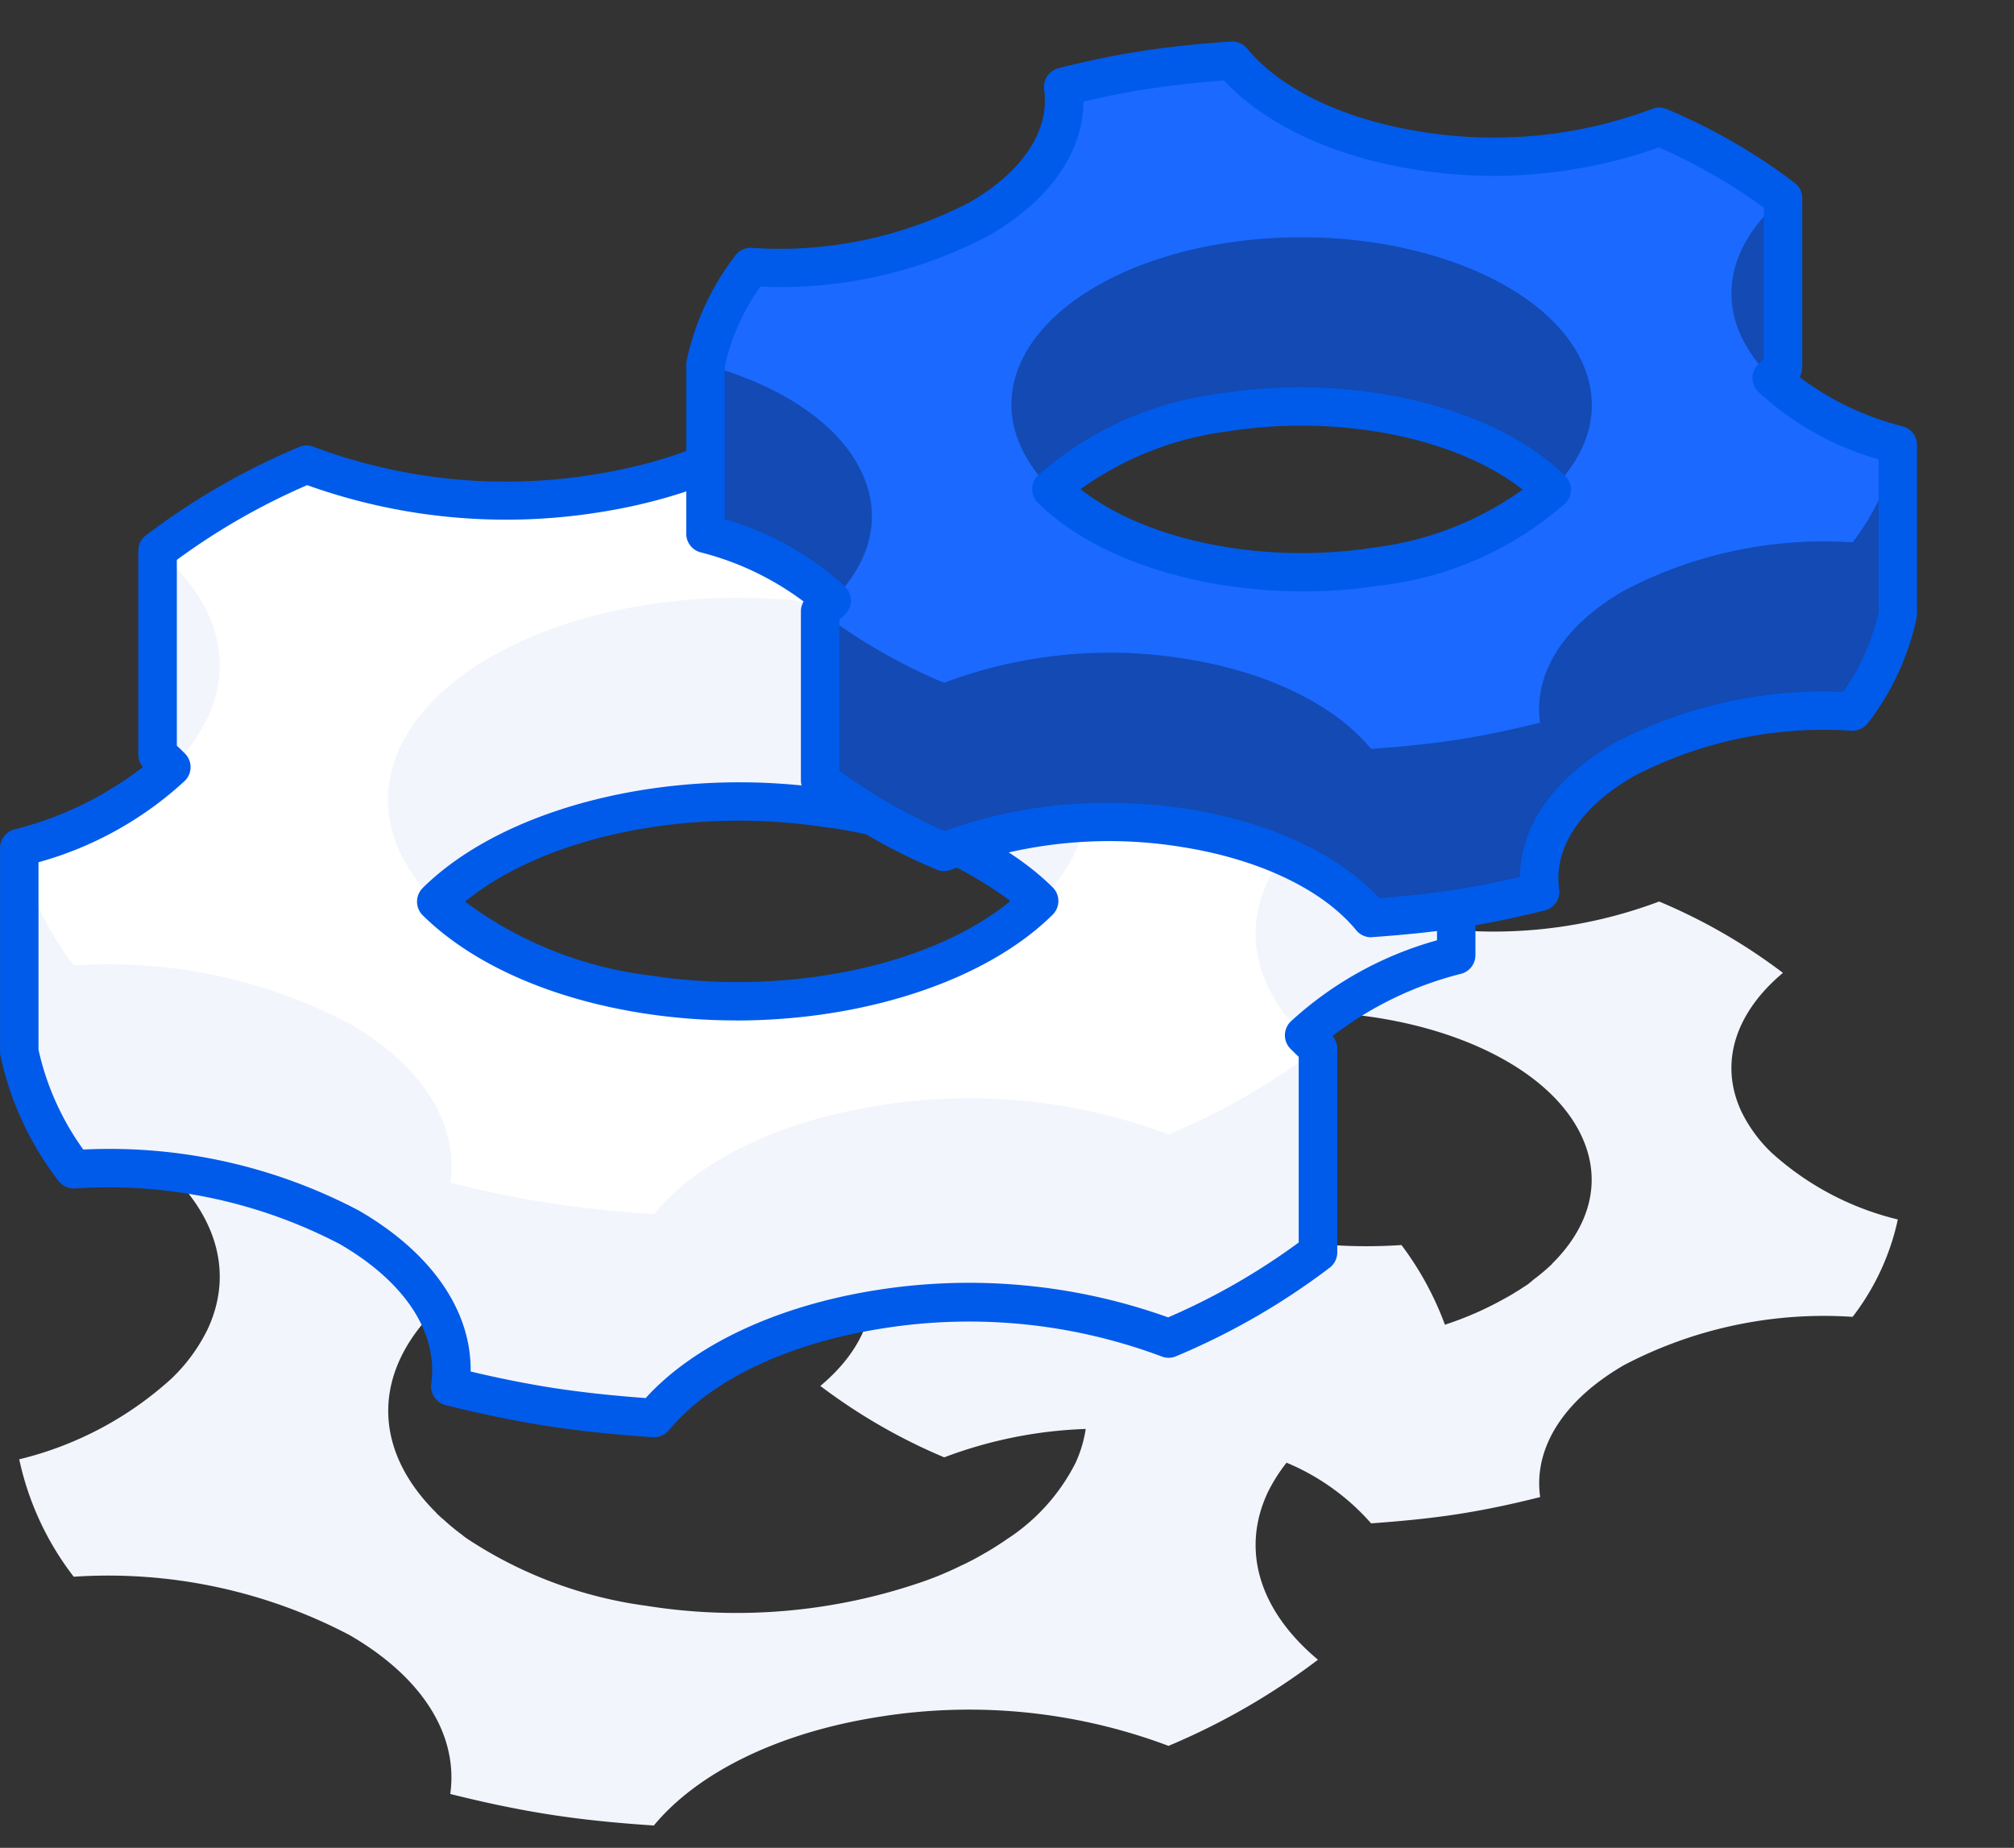 <svg xmlns="http://www.w3.org/2000/svg" width="97" height="89" viewBox="0 0 97 89">
  <rect x="0" y="0" width="97" height="89" fill="#333333" stroke="none"/>
  <g id="Group_3421" data-name="Group 3421" transform="translate(-1505 -1464)">
    <rect id="Rectangle_679" data-name="Rectangle 679" width="97" height="89" transform="translate(1505 1464)" fill="none"/>
    <g id="Group_3420" data-name="Group 3420" transform="translate(1505 1466)">
      <g id="Group_2017" data-name="Group 2017" transform="translate(0.925 38.239)">
        <path id="Path_14797" data-name="Path 14797" d="M795.241,483.212a6.94,6.94,0,0,1-1.456-1.985c-1.109-2.383-.243-4.8,2-6.68a27.321,27.321,0,0,0-5.962-3.436,22.637,22.637,0,0,1-11.555,1.161c-4.121-.644-7.312-2.282-9.01-4.343-1.384.094-2.776.227-4.161.441s-2.7.5-3.98.817c.322,2.275-1.02,4.611-4.034,6.354a15.261,15.261,0,0,1-1.786.821c-.273-.047-.536-.108-.815-.148-1.672-.256-3.349-.419-5.019-.532A11.524,11.524,0,0,1,747,477.853c-.311,0-.618.028-.928.01-.221.3-.414.6-.608.9a22.3,22.3,0,0,1-6.849,2.151,27.3,27.3,0,0,1-13.93-1.4,32.743,32.743,0,0,0-7.183,4.14c2.709,2.271,3.752,5.179,2.416,8.048a8.321,8.321,0,0,1-1.754,2.394,16.747,16.747,0,0,1-7.324,3.88,14.082,14.082,0,0,0,2.625,5.656,25,25,0,0,1,13.28,2.807c3.629,2.1,5.242,4.912,4.855,7.656,1.548.387,3.134.732,4.8.992s3.342.416,5.005.527c2.053-2.488,5.893-4.462,10.859-5.236a27.276,27.276,0,0,1,13.928,1.4,33.013,33.013,0,0,0,7.2-4.149c-2.718-2.268-3.761-5.171-2.425-8.046a8.016,8.016,0,0,1,.911-1.444,11.12,11.12,0,0,1,4.073,2.922c1.383-.1,2.77-.228,4.157-.442s2.7-.5,3.985-.824c-.322-2.275,1.017-4.6,4.029-6.351a20.734,20.734,0,0,1,11.019-2.329,11.727,11.727,0,0,0,2.178-4.691A13.9,13.9,0,0,1,795.241,483.212Zm-36.777,18.575c-.057.036-.11.076-.167.115-.228.152-.457.3-.7.449-.083.047-.166.1-.251.145-.247.142-.489.282-.745.408-.107.058-.218.106-.324.159a.557.557,0,0,1-.059.025c-.112.057-.218.108-.328.159-.474.221-.959.422-1.466.6a27.471,27.471,0,0,1-13.344,1.19,20.609,20.609,0,0,1-8.529-3.147c-.072-.046-.152-.1-.22-.148s-.133-.108-.2-.156c-.288-.212-.555-.437-.807-.665-.1-.091-.209-.174-.3-.268-.031-.029-.066-.054-.092-.083,0-.007.006-.007.007-.007-2.195-2.163-2.967-4.81-1.752-7.425,2.418-5.186,11.649-8.271,20.634-6.883.242.039.473.09.714.134a6.406,6.406,0,0,1,.9,1.374c1.109,2.383.243,4.8-2.011,6.679a27.627,27.627,0,0,0,5.966,3.44,21.265,21.265,0,0,1,6.815-1.368,6.051,6.051,0,0,1-.492,1.639A9.473,9.473,0,0,1,758.464,501.788Zm26.181-13.208.007.007c-.02.018-.042.033-.062.054a9.025,9.025,0,0,1-.794.662c-.1.086-.2.174-.308.253-.084.061-.184.119-.273.177-.118.086-.256.159-.384.242-.217.134-.419.275-.656.405.218-.119.4-.253.6-.376a15.807,15.807,0,0,1-3.27,1.49,15.005,15.005,0,0,0-2.092-3.837,24.938,24.938,0,0,1-13.275-2.8,10.6,10.6,0,0,1-4.1-3.895c1.71-2.022,4.865-3.628,8.931-4.26,7.454-1.147,15.118,1.406,17.12,5.711C787.107,484.591,786.471,486.786,784.644,488.58Z" transform="translate(-710.839 -467.929)" fill="#f2f5fc"/>
      </g>
      <g id="Group_2020" data-name="Group 2020" transform="translate(0 15.614)">
        <path id="Path_14798" data-name="Path 14798" d="M780.047,456.434a14.186,14.186,0,0,0-2.629-5.66,24.974,24.974,0,0,1-13.275-2.8c-3.635-2.094-5.251-4.914-4.863-7.653-1.538-.387-3.127-.734-4.793-.991s-3.349-.416-5.019-.528c-2.045,2.481-5.887,4.46-10.855,5.23a27.233,27.233,0,0,1-13.93-1.4,32.893,32.893,0,0,0-7.183,4.14v9.819c.238.2.448.413.662.622a16.737,16.737,0,0,1-7.324,3.884v9.816a14.134,14.134,0,0,0,2.625,5.66,24.99,24.99,0,0,1,13.28,2.8c3.629,2.1,5.242,4.915,4.855,7.657,1.548.387,3.134.73,4.8.991s3.342.416,5.005.532c2.053-2.492,5.893-4.459,10.859-5.237a27.285,27.285,0,0,1,13.928,1.4,32.862,32.862,0,0,0,7.2-4.149v-9.815c-.243-.2-.452-.416-.667-.626a16.822,16.822,0,0,1,7.324-3.877Zm-49.123,7.255c3.734-3.693,11.391-5.653,18.888-4.5,4.444.688,7.993,2.34,10.15,4.467-3.736,3.7-11.391,5.656-18.884,4.5C736.629,467.472,733.079,465.815,730.924,463.689Z" transform="translate(-709.914 -437.874)" fill="#fff"/>
        <g id="Group_2018" data-name="Group 2018" transform="translate(0.925 8.9)">
          <path id="Path_14799" data-name="Path 14799" d="M754.384,469.714a15.386,15.386,0,0,0,5.578-3.323c-2.157-2.127-5.706-3.779-10.15-4.467-7.5-1.157-15.155.8-18.888,4.5a13.1,13.1,0,0,0,2.984,2.163c-4.367-2.369-6.394-6.011-4.729-9.595,2.418-5.183,11.649-8.267,20.634-6.879s14.305,6.709,11.892,11.9C760.558,466.474,757.857,468.459,754.384,469.714Zm-2.116,6.518c-4.966.774-8.806,2.745-10.859,5.237-1.663-.116-3.334-.275-5.005-.532s-3.257-.6-4.8-.987c.387-2.749-1.226-5.559-4.855-7.657a24.95,24.95,0,0,0-13.28-2.806,14.14,14.14,0,0,1-2.625-5.657v9.816a14.134,14.134,0,0,0,2.625,5.66,24.99,24.99,0,0,1,13.28,2.8c3.629,2.1,5.242,4.915,4.855,7.657,1.548.387,3.134.73,4.8.991s3.342.416,5.005.532c2.053-2.492,5.893-4.459,10.859-5.237a27.285,27.285,0,0,1,13.928,1.4,32.862,32.862,0,0,0,7.2-4.149v-9.815a32.973,32.973,0,0,1-7.2,4.145A27.285,27.285,0,0,0,752.268,476.231Zm27.779-17.067c-4.314,1.179-7.745,3.4-9.081,6.275s-.294,5.776,2.425,8.047c-.243-.2-.452-.416-.667-.626a16.822,16.822,0,0,1,7.324-3.877Zm-60.13-1.613c1.336-2.868.293-5.776-2.416-8.048v9.819c.238.2.448.413.662.622A8.308,8.308,0,0,0,719.917,457.552Z" transform="translate(-710.839 -449.504)" fill="#f2f5fc"/>
        </g>
        <g id="Group_2019" data-name="Group 2019">
          <path id="Path_14800" data-name="Path 14800" d="M741.092,489.166l-.064,0c-1.951-.136-3.566-.308-5.082-.541-1.534-.239-3.132-.568-4.888-1.007a.926.926,0,0,1-.692-1.028c.346-2.453-1.258-4.9-4.4-6.725a24.047,24.047,0,0,0-12.773-2.679.96.96,0,0,1-.784-.371,15.021,15.021,0,0,1-2.791-6.032.888.888,0,0,1-.018-.182v-9.816a.926.926,0,0,1,.682-.893,16.734,16.734,0,0,0,6.2-3.009.924.924,0,0,1-.224-.6v-9.819a.924.924,0,0,1,.358-.731,33.842,33.842,0,0,1,7.385-4.26.927.927,0,0,1,.708-.009,26.347,26.347,0,0,0,13.444,1.341c4.548-.706,8.3-2.493,10.283-4.9a.938.938,0,0,1,.776-.335c1.948.131,3.567.3,5.1.537,1.513.233,3.109.563,4.879,1.008a.926.926,0,0,1,.691,1.028c-.349,2.456,1.258,4.905,4.408,6.721a24.024,24.024,0,0,0,12.769,2.68.935.935,0,0,1,.786.372,15.1,15.1,0,0,1,2.794,6.03.9.9,0,0,1,.019.184v9.819a.927.927,0,0,1-.681.893,16.854,16.854,0,0,0-6.2,3,.924.924,0,0,1,.227.606v9.815a.926.926,0,0,1-.359.732,33.731,33.731,0,0,1-7.4,4.268.915.915,0,0,1-.709.009,26.417,26.417,0,0,0-13.442-1.345c-4.553.713-8.3,2.5-10.287,4.911A.924.924,0,0,1,741.092,489.166ZM732.264,486c1.407.334,2.711.594,3.965.79,1.342.206,2.772.364,4.466.49,2.328-2.566,6.341-4.448,11.112-5.2a28.46,28.46,0,0,1,14.051,1.313,32.03,32.03,0,0,0,6.288-3.606v-8.944c-.092-.086-.182-.174-.27-.262l-.116-.113a.926.926,0,0,1,0-1.324,17.2,17.2,0,0,1,7.047-3.912v-9.029a13.085,13.085,0,0,0-2.162-4.81,25.687,25.687,0,0,1-13.279-2.946c-3.505-2.02-5.425-4.8-5.382-7.743-1.423-.341-2.7-.594-3.952-.787-1.355-.209-2.789-.364-4.48-.487-2.33,2.569-6.344,4.45-11.11,5.189a28.419,28.419,0,0,1-14.051-1.31,32.119,32.119,0,0,0-6.277,3.6v8.948c.113.107.223.214.332.322l.053.052a.925.925,0,0,1,0,1.32,17.11,17.11,0,0,1-7.048,3.921V470.5a13.029,13.029,0,0,0,2.157,4.81,25.742,25.742,0,0,1,13.285,2.945C730.388,480.285,732.305,483.07,732.264,486Zm12.783-16.91a29.083,29.083,0,0,1-4.427-.336c-4.491-.694-8.277-2.372-10.663-4.726a.928.928,0,0,1,0-1.318c4.012-3.968,12.105-5.922,19.681-4.752,4.488.694,8.273,2.37,10.658,4.722a.925.925,0,0,1,0,1.318C757.061,467.2,751.175,469.094,745.048,469.094Zm-13.055-5.722a18.7,18.7,0,0,0,8.91,3.556c6.588,1.018,13.528-.449,17.358-3.583a18.73,18.73,0,0,0-8.906-3.553C742.767,458.775,735.822,460.239,731.992,463.372Z" transform="translate(-709.597 -437.557)" fill="#005bea"/>
        </g>
      </g>
      <g id="Group_2023" data-name="Group 2023" transform="translate(33.053)">
        <g id="Group_2021" data-name="Group 2021" transform="translate(0.926 0.926)">
          <path id="Path_14801" data-name="Path 14801" d="M755.209,440.626a13.925,13.925,0,0,1,6.073,3.219c-.179.17-.352.346-.551.517v8.148a27.5,27.5,0,0,0,5.966,3.439,22.573,22.573,0,0,1,11.56-1.161c4.123.644,7.309,2.274,9.009,4.343,1.383-.1,2.771-.228,4.157-.441s2.7-.5,3.985-.817c-.322-2.279,1.017-4.615,4.029-6.358a20.754,20.754,0,0,1,11.019-2.326,11.763,11.763,0,0,0,2.178-4.694v-8.148a13.869,13.869,0,0,1-6.078-3.223c.177-.174.352-.346.549-.516V424.46a27.47,27.47,0,0,0-5.962-3.436,22.645,22.645,0,0,1-11.555,1.161c-4.121-.64-7.312-2.279-9.01-4.344-1.384.094-2.776.228-4.161.441s-2.7.5-3.98.817c.322,2.279-1.02,4.615-4.034,6.358a20.721,20.721,0,0,1-11.017,2.322,11.7,11.7,0,0,0-2.178,4.7Zm32.335,1.576c-6.219.966-12.571-.661-15.674-3.728a15.393,15.393,0,0,1,8.425-3.707c6.222-.962,12.575.665,15.673,3.732A15.392,15.392,0,0,1,787.544,442.2Z" transform="translate(-755.209 -417.841)" fill="#1b69ff"/>
        </g>
        <path id="Path_14802" data-name="Path 14802" d="M770.427,438.758c-2.006-4.3,2.419-8.723,9.868-9.874s15.118,1.407,17.12,5.712c1.383,2.972-.3,5.992-3.922,7.967a11.022,11.022,0,0,0,2.475-1.8c-3.1-3.067-9.451-4.695-15.673-3.732a15.393,15.393,0,0,0-8.425,3.707A12.859,12.859,0,0,0,776.5,443.5C773.619,442.454,771.381,440.809,770.427,438.758Zm-3.731,11.31a27.5,27.5,0,0,1-5.966-3.439v8.148a27.5,27.5,0,0,0,5.966,3.439,22.573,22.573,0,0,1,11.56-1.161c4.123.644,7.309,2.274,9.009,4.343,1.383-.1,2.771-.228,4.157-.441s2.7-.5,3.985-.817c-.322-2.279,1.017-4.615,4.029-6.358a20.754,20.754,0,0,1,11.019-2.326,11.763,11.763,0,0,0,2.178-4.694v-8.148a11.7,11.7,0,0,1-2.178,4.69,20.7,20.7,0,0,0-11.019,2.332c-3.013,1.744-4.351,4.076-4.029,6.351-1.285.318-2.6.607-3.985.821s-2.773.343-4.157.445c-1.7-2.069-4.886-3.707-9.009-4.35A22.653,22.653,0,0,0,766.7,450.067Zm-11.488-7.175a13.925,13.925,0,0,1,6.073,3.219c-.179.17-.352.346-.551.517,2.254-1.884,3.12-4.293,2.011-6.68s-3.954-4.228-7.532-5.2Zm51.349-7.5c.177-.174.352-.346.549-.516v-8.148c-2.247,1.884-3.114,4.3-2,6.679A6.931,6.931,0,0,0,806.558,435.391Z" transform="translate(-754.283 -419.181)" opacity="0.3" style="mix-blend-mode: overlay;isolation: isolate"/>
        <g id="Group_2022" data-name="Group 2022">
          <path id="Path_14803" data-name="Path 14803" d="M786.949,459.741a.925.925,0,0,1-.715-.338c-1.617-1.967-4.693-3.432-8.437-4.016a21.7,21.7,0,0,0-11.074,1.1.917.917,0,0,1-.71-.009,28.431,28.431,0,0,1-6.167-3.557.93.93,0,0,1-.359-.732v-8.148a.915.915,0,0,1,.13-.472,13.988,13.988,0,0,0-4.971-2.371.926.926,0,0,1-.681-.892v-8.148a.991.991,0,0,1,.018-.182,12.6,12.6,0,0,1,2.345-5.071.91.91,0,0,1,.784-.37,19.79,19.79,0,0,0,10.512-2.2c2.552-1.476,3.857-3.454,3.579-5.426a.926.926,0,0,1,.691-1.027c1.492-.375,2.785-.641,4.068-.835,1.262-.194,2.649-.341,4.237-.449a.936.936,0,0,1,.778.336c1.62,1.971,4.7,3.436,8.437,4.017a21.746,21.746,0,0,0,11.07-1.106.931.931,0,0,1,.708.009,28.409,28.409,0,0,1,6.163,3.554.927.927,0,0,1,.36.733v8.148a.921.921,0,0,1-.13.471,13.854,13.854,0,0,0,4.976,2.374.926.926,0,0,1,.682.894v8.148a.962.962,0,0,1-.019.185,12.67,12.67,0,0,1-2.344,5.064.975.975,0,0,1-.784.37,19.787,19.787,0,0,0-10.514,2.2c-2.55,1.475-3.854,3.454-3.575,5.426a.926.926,0,0,1-.693,1.028c-1.451.36-2.781.632-4.064.834-1.239.191-2.584.333-4.236.45Zm-12.623-6.472a24.456,24.456,0,0,1,3.757.288c3.962.619,7.3,2.176,9.26,4.3,1.392-.107,2.553-.235,3.623-.4,1-.157,2.043-.361,3.153-.62.021-2.449,1.635-4.76,4.54-6.442a21.571,21.571,0,0,1,11.022-2.468,10.672,10.672,0,0,0,1.713-3.846v-7.358a14.26,14.26,0,0,1-5.8-3.258.924.924,0,0,1,0-1.321c.092-.091.182-.179.271-.264V424.6a26.635,26.635,0,0,0-5.057-2.9,23.818,23.818,0,0,1-11.676,1.075c-3.96-.615-7.3-2.173-9.263-4.3-1.345.1-2.536.232-3.626.4-1.006.152-2.022.351-3.147.618-.019,2.449-1.635,4.761-4.544,6.444a21.476,21.476,0,0,1-11.019,2.464,10.588,10.588,0,0,0-1.713,3.848v7.361a14.3,14.3,0,0,1,5.8,3.252.926.926,0,0,1-.012,1.331l-.146.14c-.038.038-.077.076-.117.113v7.28a26.721,26.721,0,0,0,5.061,2.9A22.847,22.847,0,0,1,774.326,453.269Zm9.337-10.186c-5.121,0-10.046-1.585-12.762-4.268a.926.926,0,0,1,0-1.319,16.3,16.3,0,0,1,8.933-3.962c6.337-.978,13.105.662,16.466,3.99a.925.925,0,0,1,0,1.318,16.3,16.3,0,0,1-8.931,3.958h0A24.2,24.2,0,0,1,783.663,443.083Zm-10.709-4.925c3.179,2.491,8.8,3.641,14.131,2.812h0a15.573,15.573,0,0,0,7.162-2.79c-3.173-2.491-8.788-3.641-14.13-2.816A15.565,15.565,0,0,0,772.955,438.158Z" transform="translate(-753.966 -416.598)" fill="#005bea"/>
        </g>
      </g>
    </g>
  </g>
</svg>
